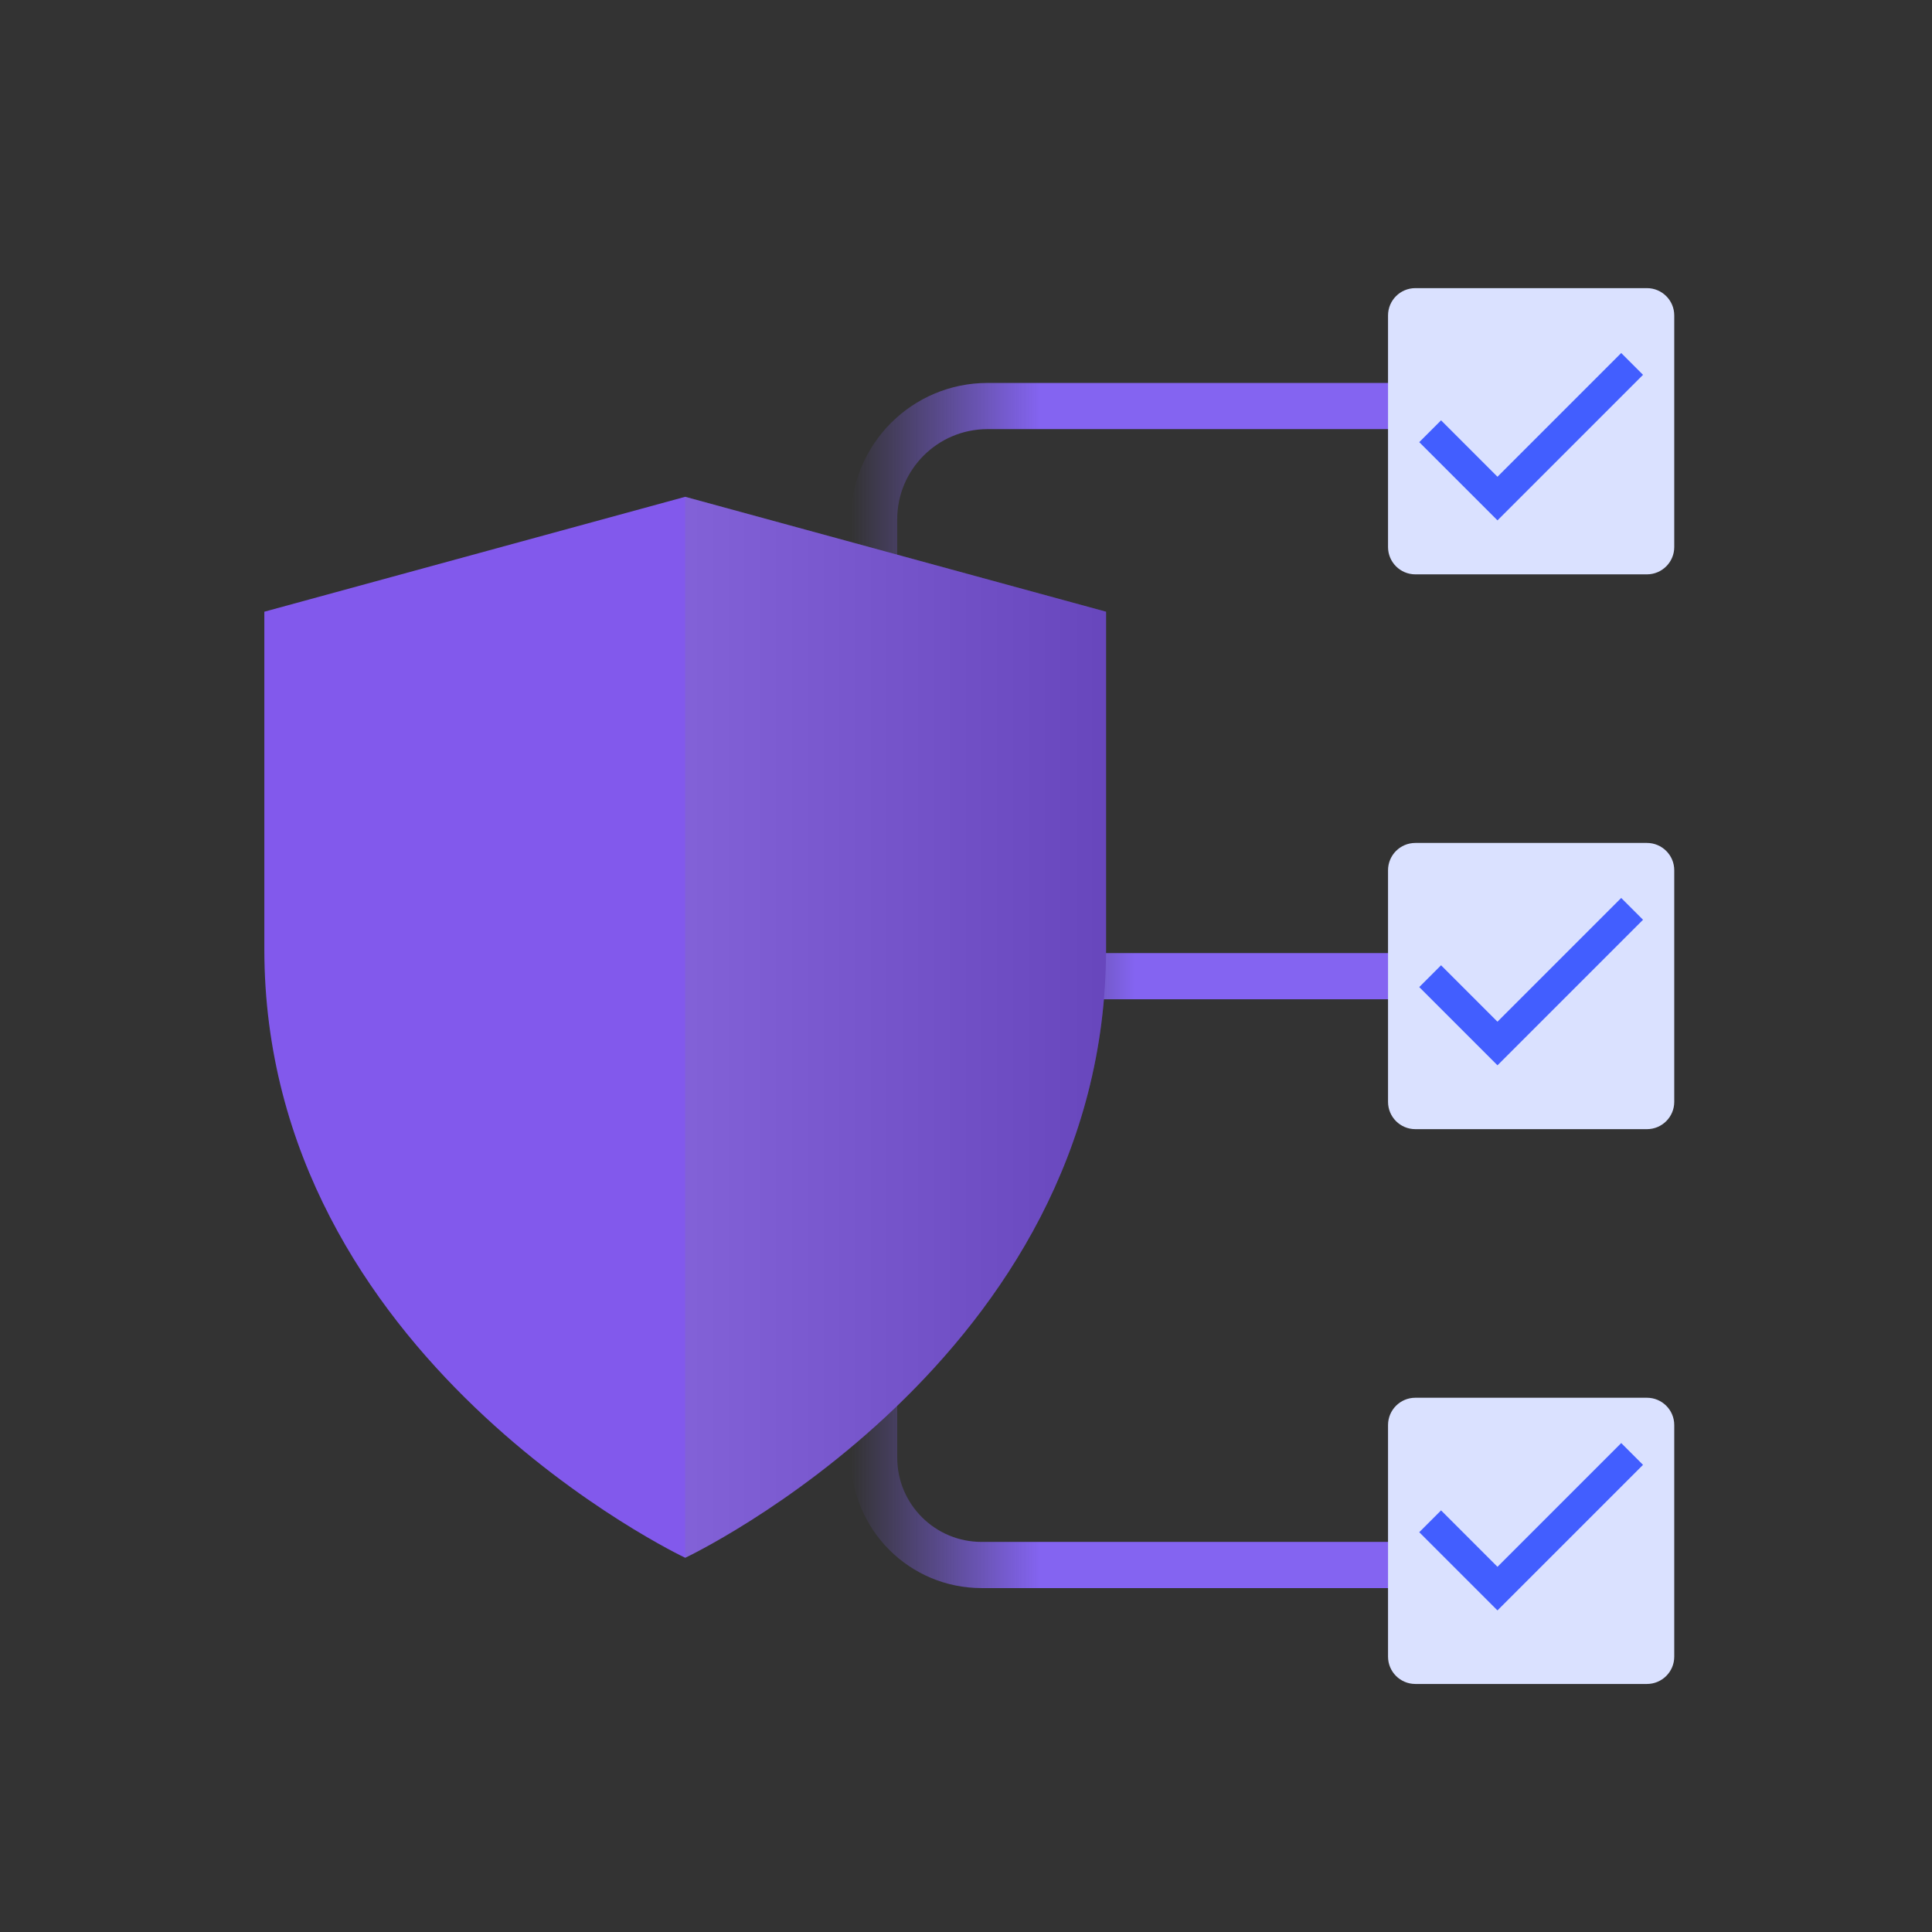 <?xml version="1.0" encoding="UTF-8"?>
<svg xmlns="http://www.w3.org/2000/svg" xmlns:xlink="http://www.w3.org/1999/xlink" viewBox="0 0 180 180">
  <rect x="0" y="0" width="180" height="180" fill="#333333" stroke="none"/>
  <defs>
    <style>
      .cls-1 {
        fill: #8259ec;
      }

      .cls-2 {
        stroke: #425eff;
        stroke-width: 2.873px;
      }

      .cls-2, .cls-3, .cls-4, .cls-5 {
        fill: none;
        stroke-miterlimit: 10;
      }

      .cls-6 {
        fill: #dae1ff;
      }

      .cls-7, .cls-8 {
        isolation: isolate;
      }

      .cls-3 {
        stroke: url(#linear-gradient-2);
      }

      .cls-3, .cls-4, .cls-5 {
        stroke-width: 4.302px;
      }

      .cls-4 {
        stroke: url(#linear-gradient-3);
      }

      .cls-5 {
        stroke: url(#linear-gradient);
      }

      .cls-8 {
        fill: url(#linear-gradient-4);
        mix-blend-mode: multiply;
        opacity: .2;
      }
    </style>
    <linearGradient id="linear-gradient" x1="-211.8" y1="-8417.471" x2="-159.848" y2="-8417.471" gradientTransform="translate(302.5 -8326.523) scale(1 -1)" gradientUnits="userSpaceOnUse">
      <stop offset="0" stop-color="#8464f1" stop-opacity="0"/>
      <stop offset=".29" stop-color="#8464f1"/>
      <stop offset="1" stop-color="#8464f1"/>
    </linearGradient>
    <linearGradient id="linear-gradient-2" x1="79.288" y1="48.577" x2="140.157" y2="48.577" gradientTransform="matrix(1,0,0,1,0,0)" xlink:href="#linear-gradient"/>
    <linearGradient id="linear-gradient-3" x1="79.288" y1="135.257" x2="140.157" y2="135.257" gradientTransform="matrix(1,0,0,1,0,0)" xlink:href="#linear-gradient"/>
    <linearGradient id="linear-gradient-4" x1="-275.065" y1="-8422.233" x2="-200.026" y2="-8422.233" gradientTransform="translate(302.5 -8326.523) scale(1 -1)" gradientUnits="userSpaceOnUse">
      <stop offset="0" stop-color="#fff"/>
      <stop offset="1" stop-color="#000"/>
    </linearGradient>
  </defs>
  <g class="cls-7">
    <g id="Layer_1" data-name="Layer 1">
      <g>
        <path class="cls-5" d="M142.652,90.948h-51.952"/>
        <path class="cls-3" d="M81.439,61.474v-13.077c0-5.837,4.731-10.568,10.568-10.568h48.149"/>
        <path class="cls-4" d="M140.157,145.807h-48.707c-5.528,0-10.01-4.482-10.01-10.01v-13.24"/>
        <path class="cls-6" d="M153.441,26.845h-21.576c-1.406,0-2.545,1.139-2.545,2.545v21.576c0,1.406,1.139,2.545,2.545,2.545h21.576c1.406,0,2.545-1.14,2.545-2.545v-21.576c0-1.406-1.14-2.545-2.545-2.545Z"/>
        <path class="cls-6" d="M153.441,78.535h-21.576c-1.406,0-2.545,1.139-2.545,2.545v21.576c0,1.406,1.139,2.545,2.545,2.545h21.576c1.406,0,2.545-1.14,2.545-2.545v-21.576c0-1.406-1.14-2.545-2.545-2.545Z"/>
        <path class="cls-6" d="M153.441,130.225h-21.576c-1.406,0-2.545,1.139-2.545,2.545v21.576c0,1.406,1.139,2.545,2.545,2.545h21.576c1.406,0,2.545-1.14,2.545-2.545v-21.576c0-1.406-1.14-2.545-2.545-2.545Z"/>
        <path class="cls-2" d="M152.061,33.905l-12.545,12.545-6.272-6.272"/>
        <path class="cls-2" d="M152.061,84.676l-12.545,12.545-6.272-6.272"/>
        <path class="cls-2" d="M152.061,135.462l-12.545,12.545-6.272-6.272"/>
        <path class="cls-1" d="M63.838,145.134s39.211-18.472,39.211-56.714v-31.428l-39.211-10.706-39.211,10.706v31.428c0,38.225,39.211,56.714,39.211,56.714Z"/>
        <path class="cls-8" d="M63.838,46.286v98.848s39.211-18.472,39.211-56.714v-31.428l-39.211-10.706Z"/>
      </g>
    </g>
  </g>
</svg>